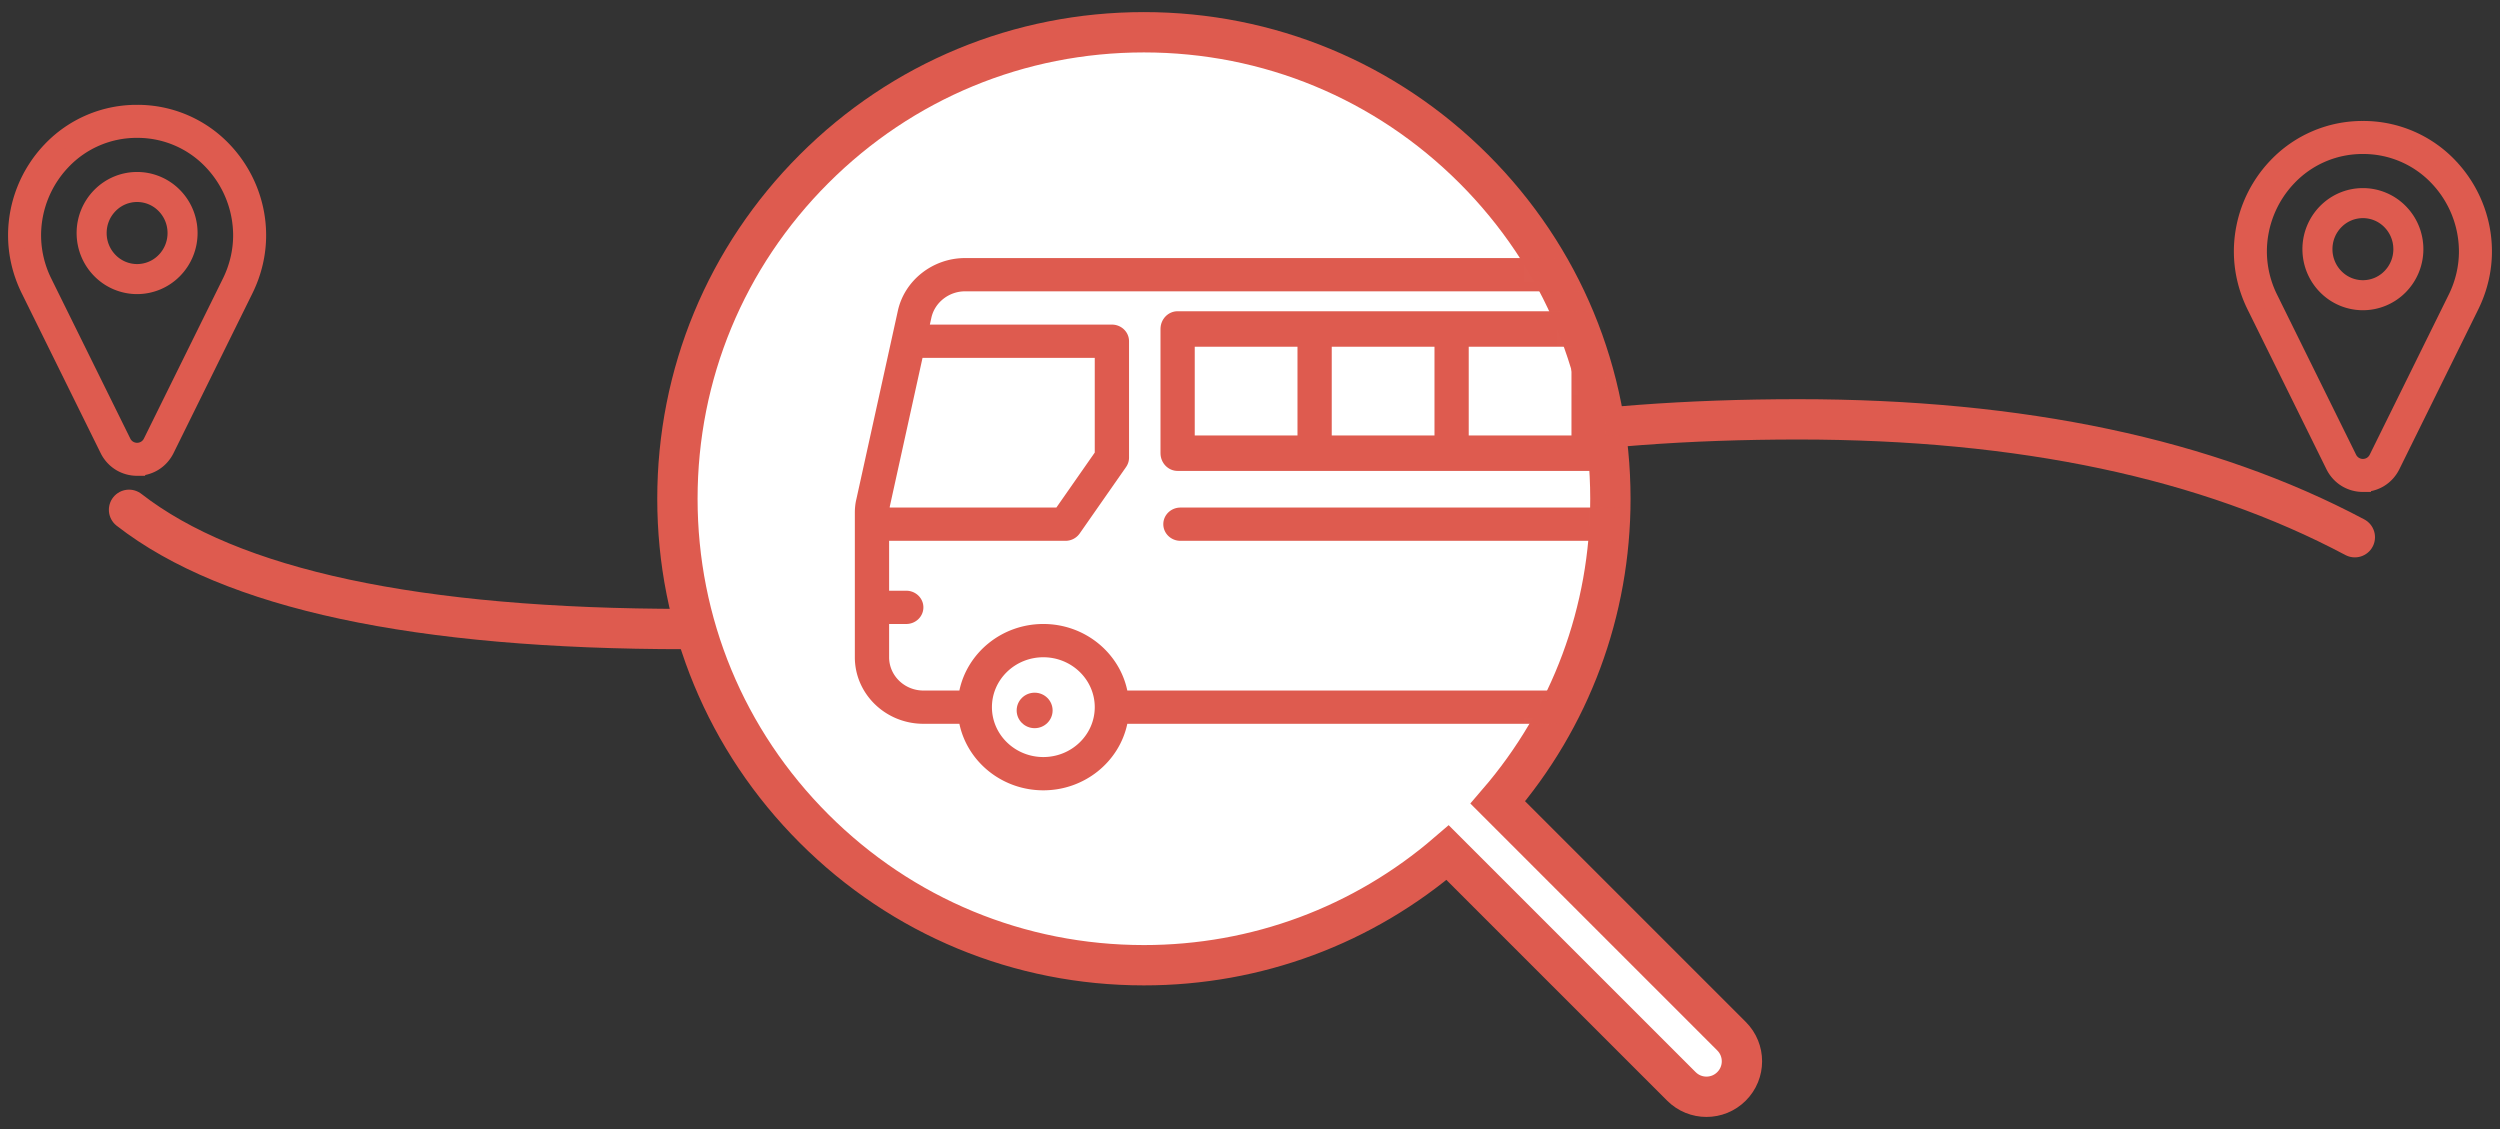 <svg width="155" height="70" viewBox="0 0 155 70" xmlns="http://www.w3.org/2000/svg" xmlns:xlink="http://www.w3.org/1999/xlink">
    <rect x="0" y="0" width="155" height="70" fill="#333333" stroke="none"/>
    <defs>
        <circle id="y7lrlqf6va" cx="29" cy="29" r="29"/>
    </defs>
    <g fill="none" fill-rule="evenodd">
        <path d="M8 31.608C14.333 36.536 25.833 39 42.5 39s28.667-2.464 36-7.392C86.665 27.869 97.665 26 111.5 26s25.335 2.436 34.5 7.307" stroke="#DE5B4F" stroke-width="2.5" stroke-linecap="round" stroke-linejoin="round"/>
        <g fill="#DE5B4F" fill-rule="nonzero" stroke="#DE5B4F">
            <path d="M16 14.583c0-1.991-.788-3.882-2.118-5.28A7.367 7.367 0 0 0 8.5 7a7.367 7.367 0 0 0-5.382 2.303A7.686 7.686 0 0 0 1 14.583c0 1.124.253 2.28.799 3.385l4.887 9.899c.182.37.459.659.777.849.32.19.679.284 1.037.284a2.02 2.02 0 0 0 1.037-.284c.318-.19.595-.48.777-.85l4.887-9.898c.546-1.106.8-2.261.799-3.385zm-1.737 2.92-4.888 9.9a.974.974 0 0 1-.375.413.979.979 0 0 1-1 0 .974.974 0 0 1-.375-.413l-4.888-9.9a6.568 6.568 0 0 1-.69-2.92 6.64 6.64 0 0 1 1.829-4.557A6.317 6.317 0 0 1 8.5 8.048a6.317 6.317 0 0 1 4.624 1.978 6.64 6.64 0 0 1 1.83 4.557c0 .967-.217 1.96-.69 2.92z"/>
            <path d="M8.5 11.07c-.923 0-1.763.38-2.365.992a3.39 3.39 0 0 0-.977 2.386c0 .93.373 1.777.977 2.387a3.316 3.316 0 0 0 4.73 0 3.39 3.39 0 0 0 .977-2.387c0-.93-.373-1.776-.977-2.386A3.316 3.316 0 0 0 8.5 11.07zm1.621 5.028a2.269 2.269 0 0 1-3.242 0 2.34 2.34 0 0 1-.674-1.65c0-.647.257-1.227.674-1.65a2.269 2.269 0 0 1 3.242 0c.417.423.674 1.003.674 1.65a2.34 2.34 0 0 1-.674 1.65z" stroke-width=".815"/>
        </g>
        <g fill="#DE5B4F" fill-rule="nonzero" stroke="#DE5B4F">
            <path d="M154 15.583c0-1.991-.788-3.882-2.118-5.28A7.367 7.367 0 0 0 146.5 8a7.367 7.367 0 0 0-5.382 2.303 7.686 7.686 0 0 0-2.118 5.28c0 1.124.253 2.28.799 3.385l4.887 9.899c.182.37.459.659.777.849.32.19.679.284 1.037.284a2.02 2.02 0 0 0 1.037-.284c.318-.19.595-.48.777-.85l4.887-9.898c.546-1.106.8-2.261.799-3.385zm-1.737 2.92-4.888 9.9a.974.974 0 0 1-.375.413.979.979 0 0 1-1 0 .974.974 0 0 1-.375-.413l-4.888-9.9a6.568 6.568 0 0 1-.69-2.92 6.64 6.64 0 0 1 1.829-4.557 6.317 6.317 0 0 1 4.624-1.978 6.317 6.317 0 0 1 4.624 1.978 6.64 6.64 0 0 1 1.83 4.557c0 .967-.217 1.96-.69 2.92z"/>
            <path d="M146.5 12.07c-.923 0-1.763.38-2.365.992a3.39 3.39 0 0 0-.977 2.386c0 .93.373 1.777.977 2.387a3.316 3.316 0 0 0 4.73 0 3.39 3.39 0 0 0 .977-2.387c0-.93-.373-1.776-.977-2.386a3.316 3.316 0 0 0-2.365-.992zm1.621 5.028a2.269 2.269 0 0 1-3.242 0 2.34 2.34 0 0 1-.674-1.65c0-.647.257-1.227.674-1.65a2.269 2.269 0 0 1 3.242 0c.417.423.674 1.003.674 1.65a2.34 2.34 0 0 1-.674 1.65z" stroke-width=".815"/>
        </g>
        <path d="M92.864 49.753c4.511-5.24 6.98-11.844 6.98-18.83 0-7.726-3.009-14.988-8.472-20.452C85.911 5.01 78.648 2 70.922 2c-7.726 0-14.988 3.009-20.45 8.471C45.008 15.934 42 23.196 42 30.921c0 7.726 3.009 14.989 8.471 20.451 5.463 5.463 12.726 8.472 20.452 8.472 6.986 0 13.59-2.469 18.83-6.98l14.492 14.491c.43.43.992.645 1.555.645s1.126-.215 1.555-.645c.86-.858.86-2.252 0-3.11L92.864 49.753z" stroke="#DE5B4F" stroke-width="2.5" fill="#FFF" fill-rule="nonzero"/>
        <g transform="translate(42 2)">
            <mask id="knuv9dtz3b" fill="#fff">
                <use xlink:href="#y7lrlqf6va"/>
            </mask>
            <g mask="url(#knuv9dtz3b)" fill="#DE5B4F" fill-rule="nonzero">
                <path d="m11.099 28.933 2.571-11.677C14.092 15.37 15.843 14 17.832 14H74.75c2.344 0 4.25 1.85 4.25 4.125V38.75c0 2.275-1.906 4.125-4.25 4.125h-2.232c-.494 2.35-2.64 4.125-5.205 4.125-2.566 0-4.712-1.774-5.206-4.125H27.893c-.494 2.35-2.64 4.125-5.206 4.125-2.565 0-4.711-1.774-5.205-4.125H15.25c-2.344 0-4.25-1.85-4.25-4.125v-8.952c0-.318.034-.61.099-.865zm2.062.536h10.334l2.38-3.41v-5.872H15.197l-2.027 9.204c-.006.023-.004.054-.009.078zm54.151 15.468c1.758 0 3.187-1.387 3.187-3.093s-1.43-3.094-3.187-3.094c-1.758 0-3.188 1.388-3.188 3.094s1.43 3.093 3.188 3.093zm-44.625 0c1.758 0 3.188-1.387 3.188-3.093s-1.43-3.094-3.188-3.094c-1.758 0-3.187 1.388-3.187 3.094s1.43 3.093 3.187 3.093zm-7.437-4.124h2.232c.494-2.351 2.64-4.126 5.205-4.126s4.712 1.775 5.206 4.126h34.214c.494-2.351 2.64-4.126 5.205-4.126 2.566 0 4.712 1.775 5.206 4.126h2.232c1.171 0 2.125-.925 2.125-2.063v-2.063h-1.063c-.587 0-1.062-.461-1.062-1.03 0-.57.475-1.032 1.062-1.032h1.063v-3.094H31.188c-.587 0-1.063-.462-1.063-1.031 0-.57.476-1.031 1.063-1.031h45.687V18.125c0-1.138-.954-2.063-2.125-2.063H17.832c-.996 0-1.873.687-2.085 1.629l-.096.434h11.287c.587 0 1.062.462 1.062 1.031v7.219c0 .206-.064.408-.183.579l-2.879 4.125a1.072 1.072 0 0 1-.88.452H13.125v3.094h1.063c.587 0 1.062.462 1.062 1.031 0 .57-.475 1.031-1.062 1.031h-1.063v2.063c0 1.138.954 2.063 2.125 2.063z"/>
                <path d="M31.012 17.297H73.48c.587 0 1.062.492 1.062 1.1v7.7c0 .607-.475 1.1-1.062 1.1H31.012c-.586 0-1.061-.493-1.061-1.1v-7.7c0-.608.475-1.1 1.061-1.1zm24.419 2.2h-6.37v5.5h6.37v-5.5zm2.123 5.5h6.37v-5.5h-6.37v5.5zm-10.616-5.5h-6.37v5.5h6.37v-5.5zm25.48 0h-6.37v5.5h6.37v-5.5zm-40.344 5.5h6.37v-5.5h-6.37v5.5zM21.033 42.047c0 .607.499 1.1 1.115 1.1.615 0 1.114-.493 1.114-1.1 0-.608-.499-1.1-1.114-1.1-.616 0-1.115.492-1.115 1.1M65.623 42.047c0 .607.5 1.1 1.115 1.1s1.114-.493 1.114-1.1c0-.608-.499-1.1-1.114-1.1-.616 0-1.115.492-1.115 1.1"/>
            </g>
        </g>
    </g>
</svg>
